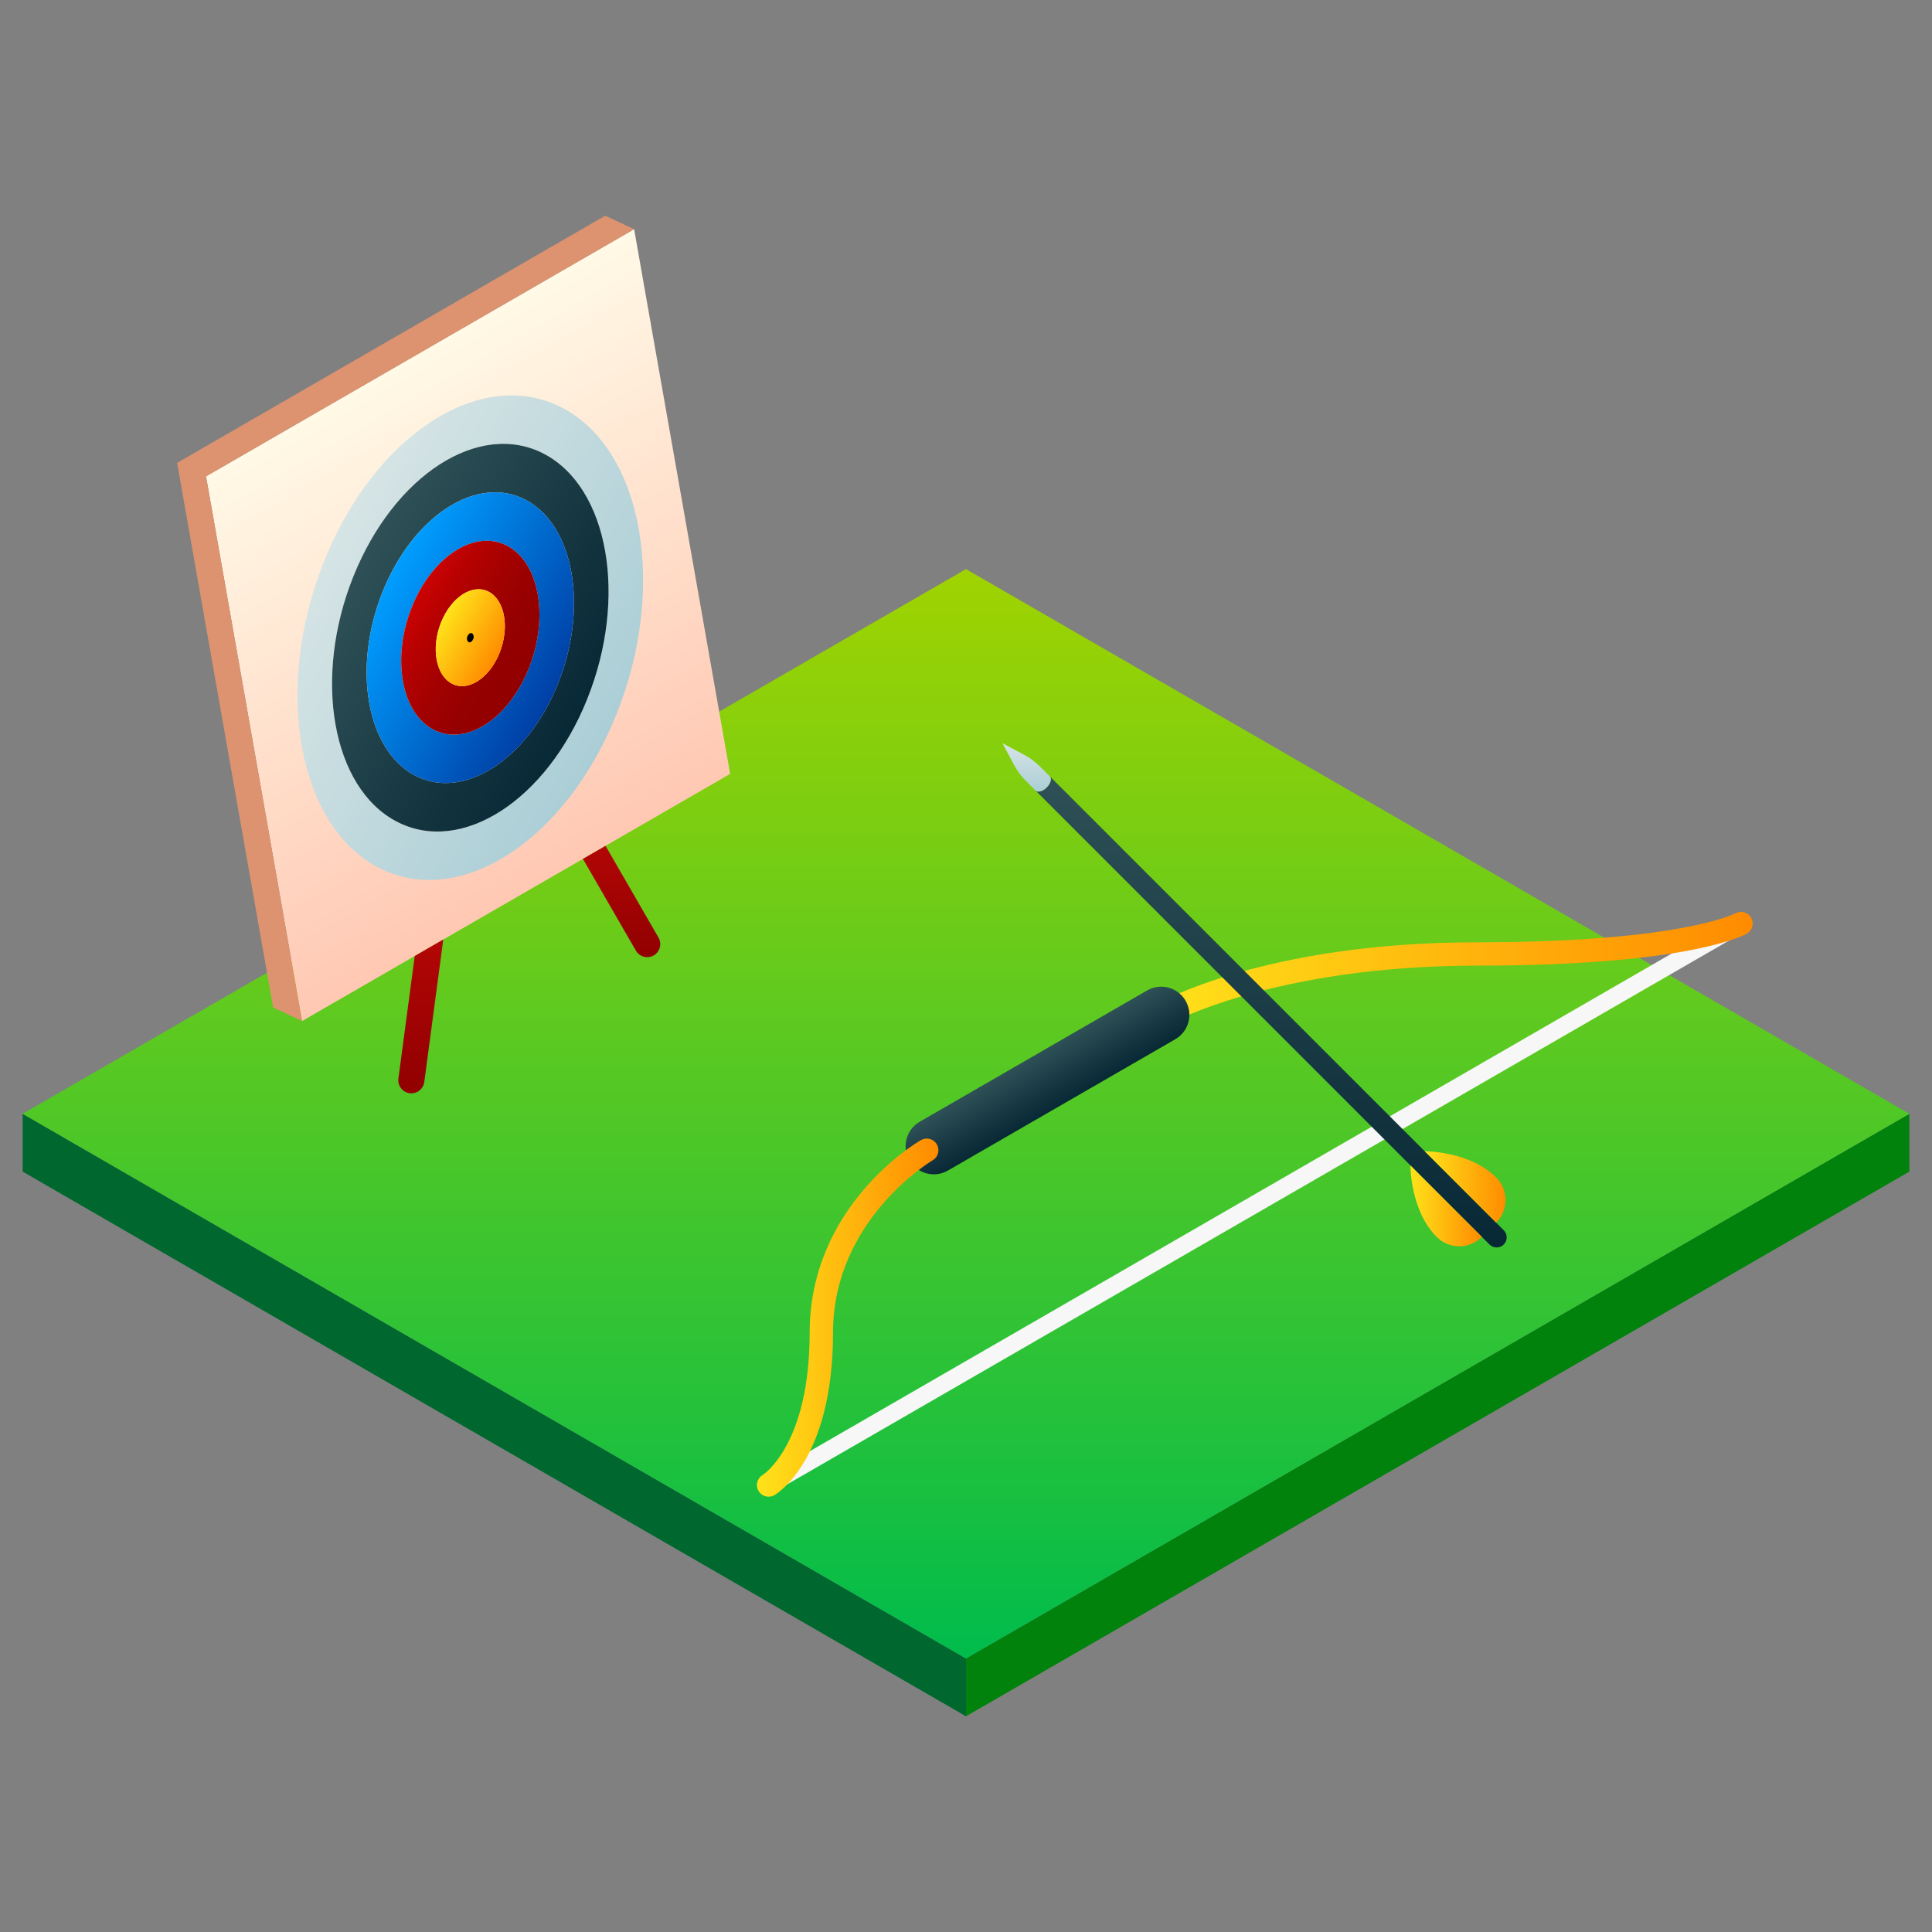 <svg width="230" height="230" viewBox="0 0 230 230" fill="none" xmlns="http://www.w3.org/2000/svg">
<rect x="0" y="0" width="230" height="230" fill="#808080" stroke="none"/>
<path d="M2.695 132.595V139.477L115 204.321V197.439L2.695 132.595Z" fill="#00682F"/>
<path d="M227.305 132.595V139.477L115 204.321V197.439L227.305 132.595Z" fill="#00820C"/>
<path d="M115 67.75L2.695 132.595L115 197.439L227.305 132.595L115 67.75Z" fill="url(#paint0_linear_1203_9597)"/>
<path d="M75.49 27.283L24.526 56.709L35.96 121.554L86.924 92.128L75.49 27.283Z" fill="url(#paint1_linear_1203_9597)"/>
<path d="M49.373 113.81L47.429 128.398C47.375 128.806 47.485 129.22 47.735 129.548C47.986 129.875 48.356 130.09 48.765 130.145C48.834 130.154 48.903 130.158 48.972 130.158C49.349 130.157 49.712 130.02 49.995 129.772C50.278 129.524 50.462 129.182 50.511 128.808L52.771 111.847L49.373 113.81Z" fill="url(#paint2_linear_1203_9597)"/>
<path d="M78.393 111.615L72.089 100.694L69.395 102.249L75.7 113.169C75.906 113.527 76.246 113.787 76.644 113.894C77.042 114.001 77.467 113.945 77.824 113.739C78.181 113.532 78.442 113.193 78.548 112.795C78.655 112.396 78.599 111.972 78.393 111.615H78.393Z" fill="url(#paint3_linear_1203_9597)"/>
<path d="M75.49 27.283L72.049 25.679L21.085 55.105L32.52 119.95L35.96 121.554L24.526 56.709L75.49 27.283Z" fill="#DD936F"/>
<path d="M66.96 48.56C57.349 43.524 44.647 51.69 38.588 66.798C32.529 81.907 35.408 98.237 45.018 103.273C54.629 108.309 67.331 100.143 73.39 85.034C79.449 69.926 76.57 53.595 66.96 48.56ZM69.909 83.211C65.062 95.298 54.901 101.83 47.212 97.801C39.524 93.772 37.221 80.709 42.068 68.622C46.916 56.535 57.077 50.002 64.766 54.031C72.454 58.059 74.757 71.124 69.909 83.211Z" fill="url(#paint4_linear_1203_9597)"/>
<path d="M64.766 54.031C57.078 50.002 46.916 56.535 42.069 68.622C37.221 80.709 39.525 93.773 47.213 97.801C54.901 101.83 65.063 95.297 69.91 83.211C74.757 71.124 72.454 58.059 64.766 54.031ZM66.43 81.387C62.794 90.452 55.173 95.352 49.407 92.33C43.641 89.308 41.913 79.51 45.549 70.445C49.184 61.38 56.806 56.48 62.572 59.502C68.338 62.524 70.065 72.322 66.43 81.387Z" fill="url(#paint5_linear_1203_9597)"/>
<path d="M62.572 59.502C56.806 56.481 49.184 61.38 45.549 70.445C41.913 79.51 43.641 89.308 49.407 92.33C55.173 95.351 62.794 90.452 66.43 81.387C70.065 72.322 68.338 62.523 62.572 59.502ZM62.95 79.563C60.526 85.607 55.445 88.873 51.601 86.859C47.757 84.844 46.605 78.312 49.029 72.269C51.453 66.225 56.534 62.959 60.378 64.973C64.222 66.988 65.373 73.52 62.95 79.563Z" fill="url(#paint6_linear_1203_9597)"/>
<path d="M60.377 64.974C56.533 62.959 51.452 66.225 49.029 72.269C46.606 78.312 47.757 84.844 51.601 86.859C55.445 88.873 60.526 85.607 62.95 79.563C65.373 73.52 64.222 66.988 60.377 64.974ZM59.469 77.74C58.258 80.761 55.717 82.395 53.795 81.387C51.873 80.38 51.297 77.114 52.509 74.093C53.721 71.071 56.261 69.438 58.183 70.445C60.105 71.452 60.681 74.718 59.469 77.74Z" fill="url(#paint7_linear_1203_9597)"/>
<path d="M58.183 70.445C56.261 69.438 53.721 71.071 52.509 74.092C51.297 77.114 51.873 80.38 53.795 81.387C55.717 82.394 58.258 80.761 59.469 77.74C60.681 74.718 60.105 71.452 58.183 70.445Z" fill="url(#paint8_linear_1203_9597)"/>
<path d="M56.201 75.389C56.016 75.292 55.771 75.45 55.654 75.74C55.591 75.854 55.569 75.986 55.592 76.114C55.614 76.242 55.68 76.358 55.778 76.443C55.963 76.54 56.208 76.383 56.324 76.092C56.388 75.978 56.41 75.846 56.387 75.719C56.364 75.591 56.299 75.474 56.201 75.389Z" fill="black"/>
<path d="M91.445 177.859C91.216 177.859 90.994 177.784 90.813 177.645C90.632 177.506 90.501 177.311 90.442 177.091C90.383 176.87 90.398 176.636 90.486 176.425C90.573 176.214 90.728 176.038 90.925 175.924L206.752 109.046C206.991 108.91 207.273 108.874 207.537 108.946C207.802 109.017 208.027 109.191 208.164 109.428C208.301 109.666 208.339 109.948 208.269 110.212C208.198 110.477 208.026 110.704 207.789 110.842L91.962 177.72C91.805 177.811 91.626 177.859 91.445 177.859Z" fill="#F7F7F7"/>
<path d="M138.24 122.204C137.934 122.204 137.636 122.104 137.393 121.918C137.15 121.732 136.975 121.471 136.896 121.175C136.816 120.88 136.837 120.566 136.954 120.283C137.071 120 137.278 119.764 137.543 119.611C138.068 119.307 150.706 112.177 175.892 112.177C200.017 112.177 206.526 108.766 206.589 108.731C206.909 108.553 207.286 108.509 207.639 108.608C207.992 108.706 208.291 108.94 208.473 109.258C208.654 109.576 208.702 109.953 208.607 110.307C208.512 110.661 208.282 110.963 207.965 111.147C207.696 111.303 201.077 114.957 175.892 114.957C151.529 114.957 139.054 121.949 138.931 122.019C138.721 122.141 138.483 122.204 138.24 122.204Z" fill="url(#paint9_linear_1203_9597)"/>
<path d="M111.169 139.799C110.43 139.799 109.713 139.556 109.127 139.107C108.541 138.657 108.119 138.027 107.928 137.314C107.737 136.601 107.786 135.844 108.069 135.162C108.351 134.48 108.851 133.91 109.491 133.541L136.561 117.91C136.942 117.69 137.363 117.547 137.8 117.49C138.237 117.432 138.68 117.461 139.106 117.575C139.531 117.689 139.93 117.886 140.279 118.154C140.629 118.422 140.922 118.757 141.142 119.138C141.362 119.519 141.505 119.941 141.563 120.377C141.62 120.814 141.591 121.257 141.477 121.683C141.363 122.108 141.167 122.507 140.898 122.856C140.63 123.206 140.296 123.499 139.915 123.719L112.844 139.35C112.335 139.644 111.757 139.798 111.169 139.799Z" fill="url(#paint10_linear_1203_9597)"/>
<path d="M91.504 178.178C91.197 178.179 90.9 178.078 90.657 177.892C90.414 177.706 90.239 177.444 90.16 177.149C90.081 176.853 90.101 176.54 90.218 176.257C90.335 175.974 90.542 175.738 90.807 175.585C90.848 175.559 96.388 172.015 96.388 158.67C96.388 143.547 109.094 136.038 109.634 135.726C109.953 135.542 110.332 135.493 110.688 135.588C111.043 135.684 111.346 135.916 111.53 136.235C111.714 136.553 111.765 136.932 111.67 137.288C111.576 137.643 111.344 137.947 111.026 138.132C110.899 138.206 99.168 145.188 99.168 158.67C99.168 173.794 92.482 177.828 92.197 177.992C91.987 178.114 91.747 178.179 91.504 178.178Z" fill="url(#paint11_linear_1203_9597)"/>
<path fill-rule="evenodd" clip-rule="evenodd" d="M124.966 92.408L179.017 146.46C179.128 146.571 179.217 146.703 179.277 146.849C179.337 146.994 179.368 147.15 179.368 147.308C179.368 147.465 179.337 147.621 179.277 147.767C179.217 147.912 179.128 148.045 179.017 148.156C178.905 148.268 178.773 148.356 178.628 148.416C178.482 148.476 178.326 148.508 178.169 148.508C178.011 148.508 177.855 148.476 177.709 148.416C177.564 148.356 177.432 148.268 177.32 148.156L123.269 94.105C123.54 94.375 124.139 94.215 124.607 93.746C125.076 93.278 125.236 92.679 124.966 92.408Z" fill="url(#paint12_linear_1203_9597)"/>
<path fill-rule="evenodd" clip-rule="evenodd" d="M171.033 147.251C171.386 147.604 171.806 147.884 172.267 148.076C172.729 148.267 173.224 148.365 173.724 148.365C174.224 148.365 174.719 148.267 175.18 148.076C175.642 147.884 176.062 147.604 176.415 147.251L167.913 138.749C167.913 138.749 167.876 144.094 171.033 147.251Z" fill="url(#paint13_linear_1203_9597)"/>
<path fill-rule="evenodd" clip-rule="evenodd" d="M178.111 140.172C178.465 140.526 178.745 140.945 178.936 141.407C179.127 141.869 179.226 142.363 179.226 142.863C179.226 143.363 179.127 143.858 178.936 144.32C178.745 144.781 178.465 145.201 178.111 145.554L169.609 137.052C169.609 137.052 174.954 137.015 178.111 140.172Z" fill="url(#paint14_linear_1203_9597)"/>
<path fill-rule="evenodd" clip-rule="evenodd" d="M121.893 89.838L119.346 88.485L120.699 91.032C121.077 91.744 121.559 92.395 122.128 92.964L123.269 94.105C123.54 94.376 124.139 94.215 124.607 93.747C125.076 93.278 125.236 92.679 124.966 92.409L123.825 91.267C123.255 90.698 122.604 90.216 121.893 89.838Z" fill="url(#paint15_linear_1203_9597)"/>
<defs>
<linearGradient id="paint0_linear_1203_9597" x1="115" y1="67.75" x2="115" y2="197.439" gradientUnits="userSpaceOnUse">
<stop stop-color="#A0D300"/>
<stop offset="1" stop-color="#00BC4C"/>
</linearGradient>
<linearGradient id="paint1_linear_1203_9597" x1="40.256" y1="47.625" x2="71.194" y2="101.212" gradientUnits="userSpaceOnUse">
<stop stop-color="#FFF9E6"/>
<stop offset="1" stop-color="#FFC8B3"/>
</linearGradient>
<linearGradient id="paint2_linear_1203_9597" x1="50.093" y1="111.847" x2="50.093" y2="130.158" gradientUnits="userSpaceOnUse">
<stop stop-color="#B20606"/>
<stop offset="1" stop-color="#910000"/>
</linearGradient>
<linearGradient id="paint3_linear_1203_9597" x1="73.999" y1="100.694" x2="73.999" y2="113.948" gradientUnits="userSpaceOnUse">
<stop stop-color="#B20606"/>
<stop offset="1" stop-color="#910000"/>
</linearGradient>
<linearGradient id="paint4_linear_1203_9597" x1="38.606" y1="65.88" x2="73.372" y2="85.952" gradientUnits="userSpaceOnUse">
<stop stop-color="#D6E4E5"/>
<stop offset="1" stop-color="#ABCED6"/>
</linearGradient>
<linearGradient id="paint5_linear_1203_9597" x1="42.083" y1="67.887" x2="69.896" y2="83.945" gradientUnits="userSpaceOnUse">
<stop stop-color="#2E5056"/>
<stop offset="1" stop-color="#072835"/>
</linearGradient>
<linearGradient id="paint6_linear_1203_9597" x1="45.56" y1="69.894" x2="66.419" y2="81.938" gradientUnits="userSpaceOnUse">
<stop stop-color="#009EFF"/>
<stop offset="1" stop-color="#003FA5"/>
</linearGradient>
<linearGradient id="paint7_linear_1203_9597" x1="49.036" y1="71.902" x2="62.942" y2="79.931" gradientUnits="userSpaceOnUse">
<stop stop-color="#CC0202"/>
<stop offset="0.211" stop-color="#B60101"/>
<stop offset="0.479" stop-color="#A20101"/>
<stop offset="0.744" stop-color="#950000"/>
<stop offset="1" stop-color="#910000"/>
</linearGradient>
<linearGradient id="paint8_linear_1203_9597" x1="52.513" y1="73.909" x2="59.466" y2="77.923" gradientUnits="userSpaceOnUse">
<stop stop-color="#FFE31A"/>
<stop offset="1" stop-color="#FF8B00"/>
</linearGradient>
<linearGradient id="paint9_linear_1203_9597" x1="136.848" y1="115.382" x2="208.656" y2="115.382" gradientUnits="userSpaceOnUse">
<stop stop-color="#FFE31A"/>
<stop offset="1" stop-color="#FF8B00"/>
</linearGradient>
<linearGradient id="paint10_linear_1203_9597" x1="123.025" y1="125.725" x2="126.38" y2="131.535" gradientUnits="userSpaceOnUse">
<stop stop-color="#2E5056"/>
<stop offset="1" stop-color="#072835"/>
</linearGradient>
<linearGradient id="paint11_linear_1203_9597" x1="90.112" y1="156.859" x2="111.72" y2="156.859" gradientUnits="userSpaceOnUse">
<stop stop-color="#FFE31A"/>
<stop offset="1" stop-color="#FF8B00"/>
</linearGradient>
<linearGradient id="paint12_linear_1203_9597" x1="151.319" y1="92.408" x2="151.319" y2="148.507" gradientUnits="userSpaceOnUse">
<stop stop-color="#2E5056"/>
<stop offset="1" stop-color="#072835"/>
</linearGradient>
<linearGradient id="paint13_linear_1203_9597" x1="167.913" y1="143.557" x2="176.415" y2="143.557" gradientUnits="userSpaceOnUse">
<stop stop-color="#FFE31A"/>
<stop offset="1" stop-color="#FF8B00"/>
</linearGradient>
<linearGradient id="paint14_linear_1203_9597" x1="169.609" y1="141.303" x2="179.226" y2="141.303" gradientUnits="userSpaceOnUse">
<stop stop-color="#FFE31A"/>
<stop offset="1" stop-color="#FF8B00"/>
</linearGradient>
<linearGradient id="paint15_linear_1203_9597" x1="122.222" y1="88.485" x2="122.222" y2="94.236" gradientUnits="userSpaceOnUse">
<stop stop-color="#D6E4E5"/>
<stop offset="1" stop-color="#ABCED6"/>
</linearGradient>
</defs>
</svg>
